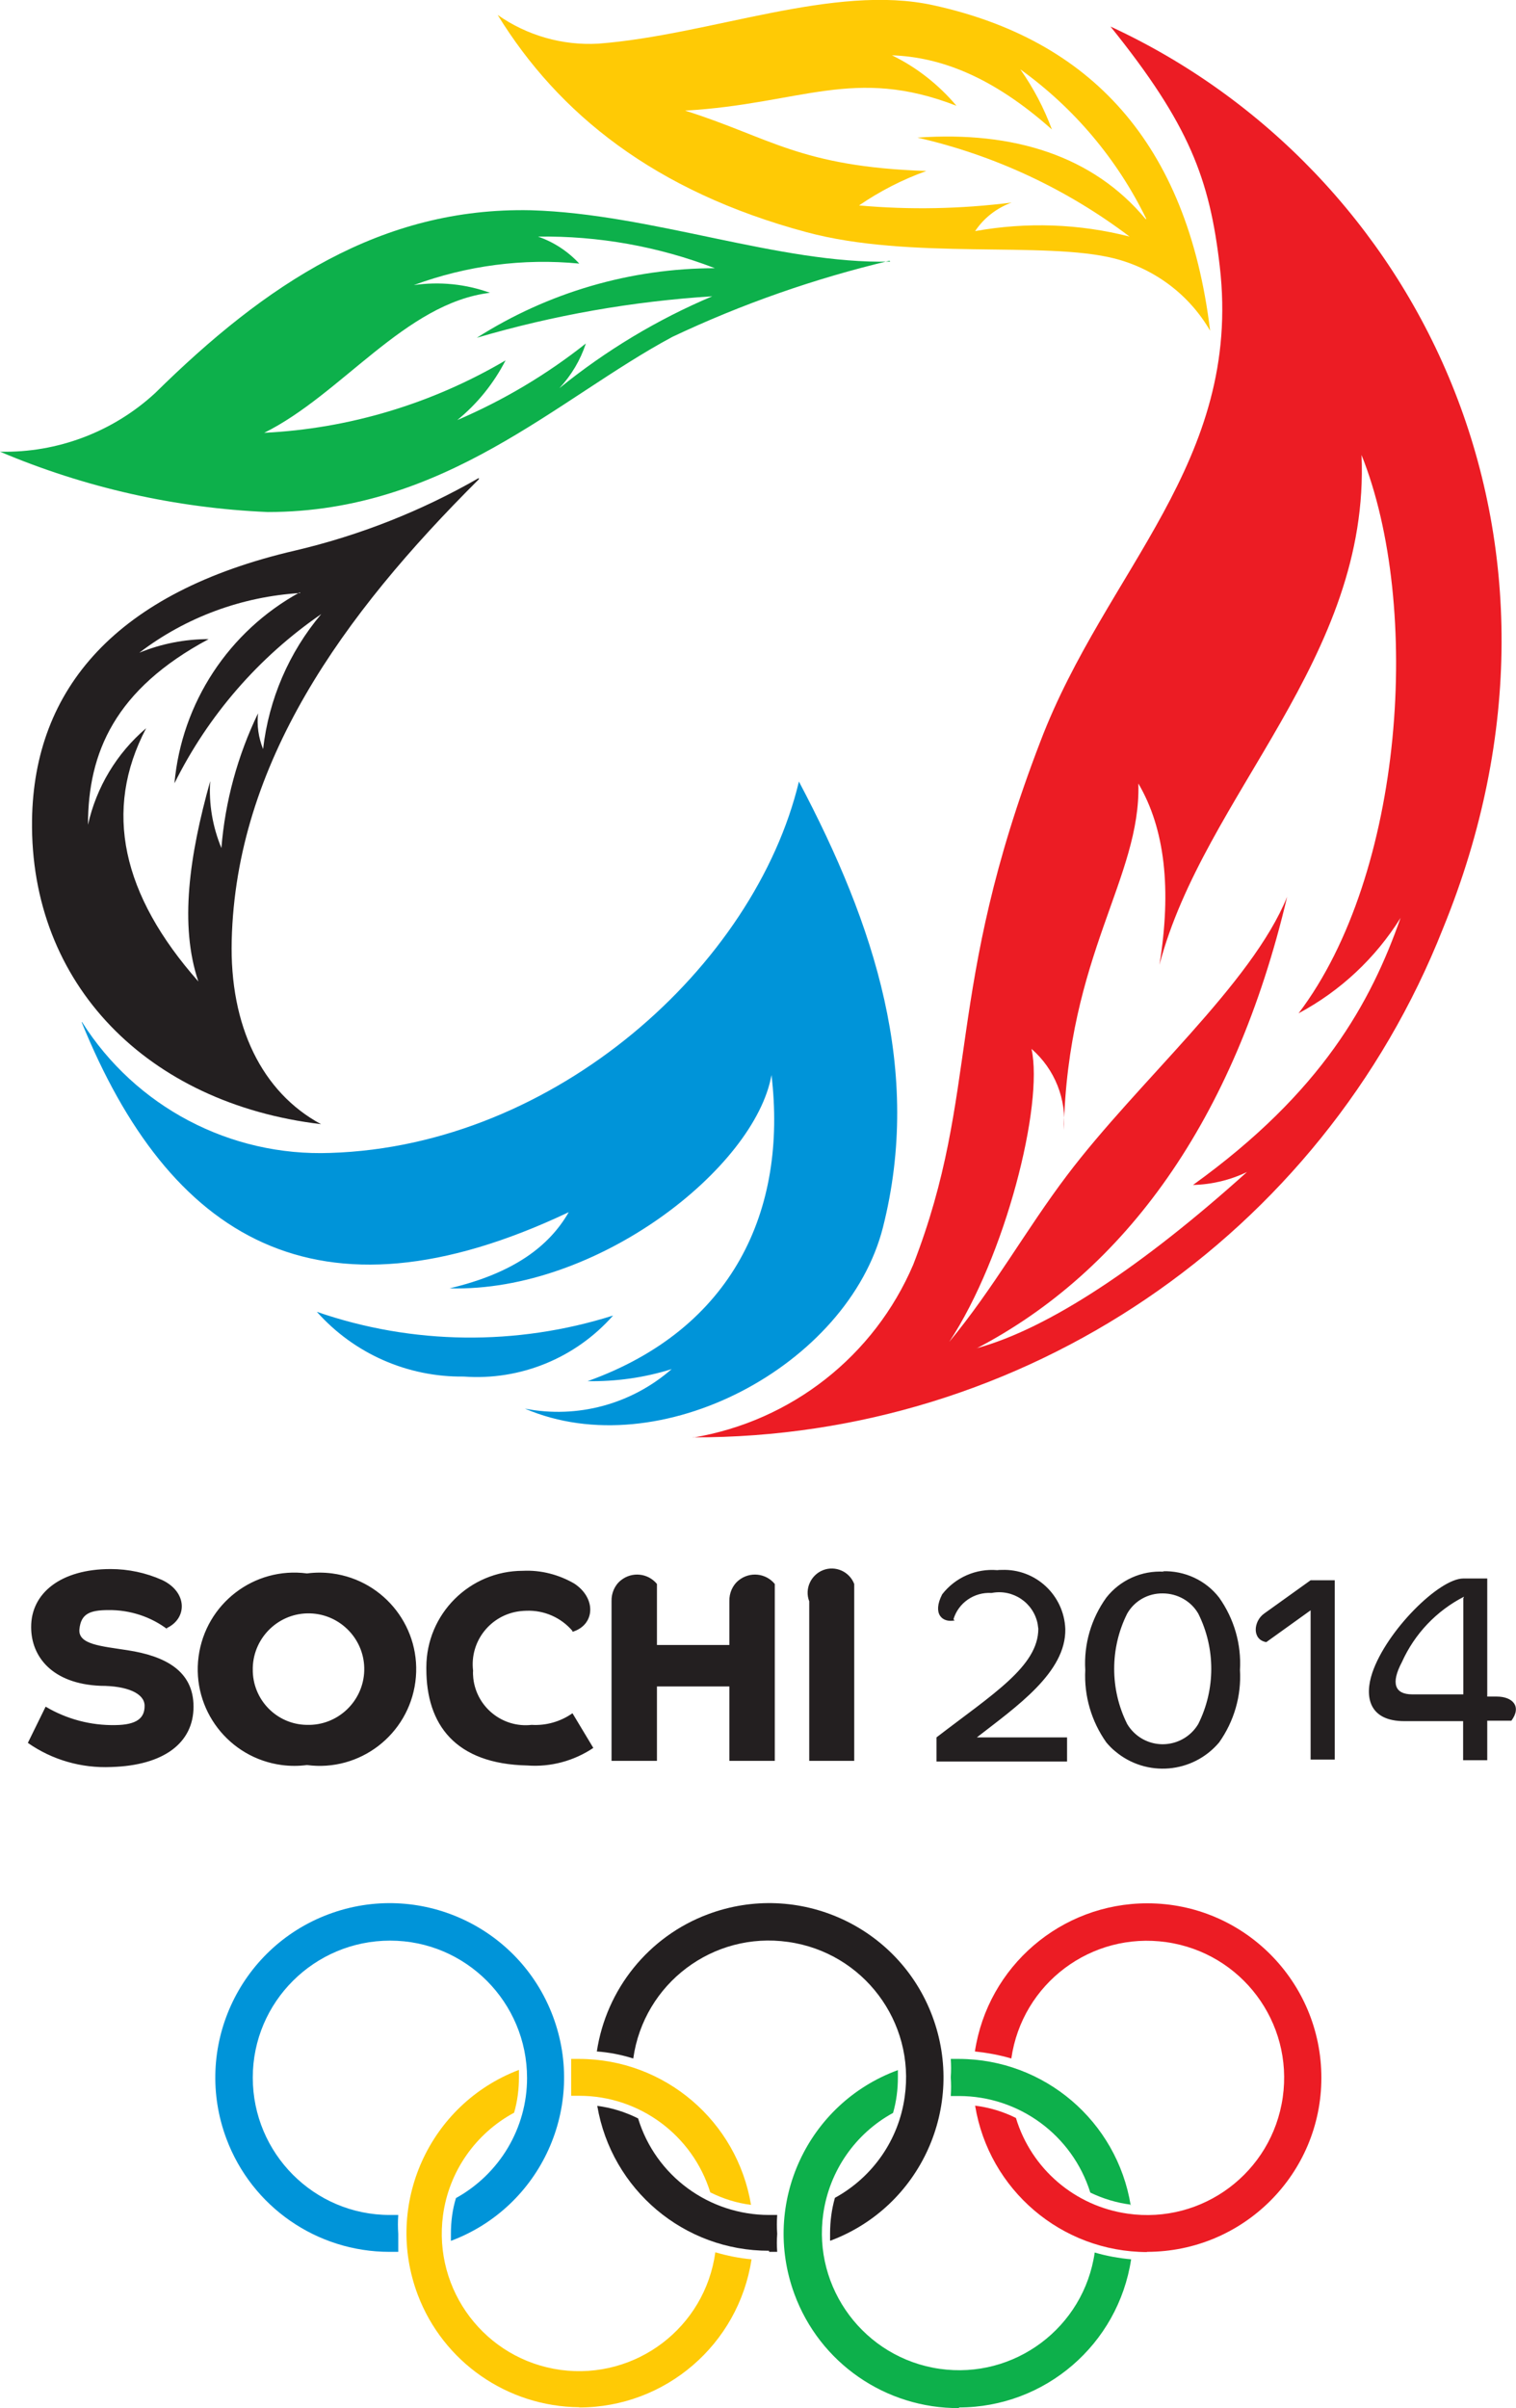 <?xml version="1.0" encoding="UTF-8"?>
<svg id="Layer_1" data-name="Layer 1" xmlns="http://www.w3.org/2000/svg" viewBox="0 0 69.09 109.72">
  <defs>
    <style>
      .cls-1 {
        fill: #0094d9;
      }

      .cls-1, .cls-2, .cls-3, .cls-4, .cls-5 {
        fill-rule: evenodd;
        stroke-width: 0px;
      }

      .cls-2 {
        fill: #0db04b;
      }

      .cls-3 {
        fill: #ffca05;
      }

      .cls-4 {
        fill: #ec1c24;
      }

      .cls-5 {
        fill: #231f20;
      }
    </style>
  </defs>
  <path class="cls-4" d="m31.58,65.49c15.08.04,28.64-9.16,34.18-23.18,7.28-17.79-1.15-34.63-15.15-41.1,3.6,4.47,4.52,6.95,4.98,10.93,1.03,8.93-5.19,13.82-8.17,21.63-4.4,11.43-2.73,15.94-5.8,23.85-1.78,4.17-5.56,7.13-10.03,7.88h0Zm12.93-4.06c3.3-.9,7.6-3.78,12.32-8.03-.77.37-1.61.57-2.46.59,5.89-4.24,8.11-8.33,9.46-12.17-1.14,1.83-2.74,3.33-4.65,4.35,4.82-6.35,5.63-18.55,2.87-25.44.4,9.28-7.17,15.48-9.21,23.23.56-3.45.25-6.2-.96-8.26.12,4.3-3.22,7.79-3.4,15.79.14-1.4-.41-2.78-1.47-3.7.56,2.55-1.19,9.47-3.75,13.35,2.01-2.42,3.5-5.12,5.37-7.59,3.24-4.29,8.41-8.7,10.03-12.69-2.41,10.21-7.41,17.06-14.16,20.58Z"/>
  <path class="cls-3" d="m22.68.68c2.77,4.5,7.15,8.04,14.08,9.9,4.75,1.28,10.87.39,14.04,1.2,1.83.47,3.4,1.65,4.35,3.29-1.04-8.6-5.5-13.27-12.61-14.83-4.54-1-10.17,1.36-15.28,1.75-1.63.09-3.24-.37-4.58-1.31Zm29.56,9.29c-1.32-2.71-3.29-5.05-5.74-6.81.6.85,1.08,1.77,1.44,2.74-2.72-2.42-5.09-3.3-7.29-3.38,1.13.55,2.13,1.34,2.94,2.3-4.68-1.82-7.1-.08-12.37.22,3.85,1.21,5.23,2.56,11,2.75-1.09.39-2.12.92-3.07,1.57,2.32.21,4.65.16,6.95-.13-.68.25-1.26.7-1.66,1.3,2.34-.42,4.74-.34,7.04.25-2.87-2.17-6.16-3.71-9.67-4.51,4.4-.31,8.01.84,10.4,3.71h.03Z"/>
  <path class="cls-2" d="m40.56,11.92c-5.01.12-10.86-2.18-16.36-2.34-6.82-.15-12.1,3.37-17.13,8.33-1.92,1.77-4.46,2.73-7.07,2.67,3.87,1.64,8,2.57,12.2,2.75,8.11,0,13.2-5.17,18.44-7.98,3.17-1.5,6.49-2.66,9.9-3.47l.03.04Zm-7.98.3c-2.57-.99-5.31-1.48-8.06-1.44.72.25,1.36.67,1.88,1.23-2.55-.25-5.13.09-7.54.98,1.17-.17,2.36-.05,3.47.35-3.87.47-6.77,4.64-10.29,6.38,3.88-.19,7.65-1.33,11-3.3-.54,1.05-1.29,1.98-2.2,2.72,2.1-.9,4.07-2.07,5.86-3.49-.25.76-.66,1.45-1.21,2.04,2.12-1.72,4.46-3.13,6.97-4.19-3.63.23-7.23.86-10.73,1.89,3.25-2.07,7.02-3.17,10.87-3.17h-.02Z"/>
  <path class="cls-5" d="m21.83,21.83c-6.25,6.22-11.07,12.97-11.27,21.01-.1,3.91,1.38,6.93,4.07,8.38-7.92-.94-13.27-6.39-13.17-13.85.08-5.99,3.84-10.4,12.01-12.29,2.93-.69,5.74-1.8,8.35-3.3v.04Zm-8.14,5.19c-2.66.16-5.22,1.1-7.34,2.72,1-.41,2.07-.62,3.16-.62-4.28,2.29-5.5,5.18-5.5,8.46.38-1.71,1.31-3.26,2.65-4.4-1.97,3.75-1.1,7.6,2.38,11.54-.87-2.57-.41-5.74.54-9.13-.07,1.04.11,2.08.51,3.05.17-2.13.74-4.21,1.67-6.14-.06.55.02,1.11.23,1.63.26-2.27,1.18-4.41,2.65-6.15-2.85,1.96-5.15,4.61-6.69,7.71.33-3.67,2.48-6.93,5.71-8.7l.03.04Z"/>
  <path class="cls-1" d="m3.72,46.57c3.98,9.8,10.68,14.12,22.2,8.66-.89,1.55-2.51,2.78-5.43,3.47,6.74.19,13.92-5.5,14.67-9.72.73,6.16-1.75,11.57-8.38,13.95,1.3.02,2.59-.16,3.83-.55-1.83,1.6-4.3,2.27-6.69,1.8,6.14,2.64,14.73-1.98,16.32-8.26,1.8-7.12-.36-13.75-3.83-20.31-2.01,8.39-11.09,16.6-21.35,16.92-4.57.17-8.88-2.1-11.32-5.96Zm10.72,13.2c4.36,1.51,9.1,1.56,13.5.17-1.71,1.94-4.23,2.97-6.81,2.78-2.55.03-4.99-1.04-6.69-2.95Z"/>
  <path class="cls-1" d="m17.78,102.6h.37v-.82c-.02-.29-.02-.57,0-.86h-.39c-3.45,0-6.24-2.81-6.24-6.26,0-3.45,2.81-6.24,6.26-6.24,3.45,0,6.24,2.81,6.24,6.26,0,2.28-1.25,4.37-3.24,5.47-.16.52-.23,1.07-.23,1.62v.33c4.11-1.54,6.19-6.12,4.65-10.23-1.54-4.11-6.12-6.19-10.23-4.65-4.11,1.54-6.19,6.12-4.65,10.23,1.16,3.1,4.12,5.15,7.43,5.15h.02Z"/>
  <path class="cls-5" d="m35.05,102.6h.37c-.02-.27-.02-.55,0-.82-.02-.29-.02-.57,0-.86h-.37c-2.74,0-5.17-1.78-5.97-4.4-.58-.29-1.21-.49-1.86-.57.65,3.82,3.96,6.61,7.83,6.6v.06Zm2.8-.51c4.11-1.54,6.18-6.12,4.64-10.23-1.54-4.11-6.12-6.18-10.23-4.64-2.7,1.01-4.63,3.41-5.06,6.25.56.04,1.12.15,1.66.32.48-3.42,3.64-5.8,7.06-5.31,3.42.48,5.8,3.64,5.31,7.06-.27,1.95-1.45,3.65-3.18,4.6-.15.53-.22,1.07-.22,1.62v.33h0Z"/>
  <path class="cls-4" d="m52.27,102.6c4.39,0,7.95-3.55,7.95-7.93,0-4.39-3.55-7.95-7.93-7.95-3.93,0-7.27,2.87-7.86,6.75.56.06,1.12.16,1.66.32.49-3.42,3.65-5.79,7.07-5.3,3.42.49,5.79,3.65,5.3,7.07-.49,3.42-3.65,5.79-7.07,5.3-2.4-.34-4.39-2.04-5.09-4.36-.58-.29-1.21-.48-1.86-.56.63,3.84,3.94,6.66,7.83,6.67Z"/>
  <path class="cls-2" d="m43.7,109.69c3.92,0,7.26-2.87,7.85-6.75-.56-.05-1.12-.15-1.66-.31-.49,3.42-3.66,5.79-7.07,5.3s-5.79-3.66-5.3-7.07c.28-1.95,1.46-3.65,3.18-4.59.15-.52.22-1.06.22-1.61v-.34c-4.12,1.51-6.23,6.07-4.72,10.19,1.15,3.15,4.16,5.23,7.52,5.21l-.02-.03Zm7.83-9.21c-.63-3.84-3.94-6.66-7.83-6.67h-.37c.02.28.02.56,0,.84.02.28.02.56,0,.85h.37c2.74,0,5.17,1.78,5.99,4.4.58.28,1.21.47,1.85.55v.03Z"/>
  <path class="cls-3" d="m26.4,109.69c3.92,0,7.26-2.87,7.85-6.75-.56-.05-1.11-.16-1.65-.32-.47,3.43-3.62,5.82-7.05,5.36-3.43-.47-5.82-3.62-5.36-7.05.27-1.99,1.48-3.72,3.24-4.67.15-.52.22-1.06.22-1.61v-.34c-4.1,1.56-6.16,6.15-4.61,10.25,1.16,3.06,4.08,5.09,7.36,5.12Zm7.83-9.21c-.63-3.84-3.94-6.66-7.83-6.67h-.37v1.68h.37c2.74,0,5.16,1.79,5.97,4.4.58.29,1.21.49,1.86.57h0Z"/>
  <path class="cls-5" d="m36.87,80.23h2.06v-8.06c-.22-.57-.86-.85-1.42-.63s-.85.86-.63,1.42v7.27Zm-9,0h2.07v-3.39h3.3v3.39h2.07v-8.06c-.41-.5-1.14-.57-1.64-.17-.29.23-.44.59-.43.96v1.99h-3.3v-2.78c-.41-.5-1.14-.57-1.64-.17-.29.23-.44.59-.43.96v7.27Zm-1.78-5.88c1.03-.31,1.1-1.53.08-2.2-.71-.41-1.52-.62-2.34-.58-2.43,0-4.4,1.97-4.4,4.4,0,.02,0,.05,0,.07,0,2.53,1.31,4.33,4.6,4.4,1.07.08,2.13-.21,3.01-.8l-.95-1.58c-.54.38-1.2.57-1.86.53-1.32.15-2.51-.8-2.66-2.12-.01-.12-.02-.23-.01-.35-.16-1.34.8-2.55,2.14-2.71.1-.01.2-.02.29-.02.81-.03,1.58.31,2.1.92v.05Zm-12.1,6.07c2.41.32,4.62-1.38,4.94-3.79.32-2.41-1.38-4.62-3.79-4.94-.38-.05-.77-.05-1.15,0-2.41-.32-4.62,1.38-4.94,3.79s1.38,4.62,3.79,4.94c.38.05.77.05,1.15,0Zm0-1.83c1.4.04,2.57-1.07,2.61-2.47.04-1.4-1.07-2.57-2.47-2.61-1.4-.04-2.57,1.07-2.61,2.47,0,.02,0,.04,0,.07-.02,1.38,1.08,2.52,2.46,2.54,0,0,0,0,0,0h0Zm-6.41-4.4c.97-.44.97-1.65-.19-2.2-.74-.33-1.54-.5-2.35-.5-2.27,0-3.63,1.1-3.62,2.65,0,1.34.96,2.58,3.16,2.67,1.21,0,2,.34,2.01.9s-.34.88-1.34.89c-1.11.02-2.21-.27-3.17-.84l-.81,1.65c1.11.78,2.45,1.16,3.8,1.1,2.4-.07,3.75-1.1,3.75-2.75s-1.32-2.31-3-2.57c-1.22-.19-2.27-.26-2.2-.96s.47-.87,1.33-.87c.97-.01,1.93.3,2.7.89l-.07-.07Zm35.87-.4c.22-.76.95-1.26,1.74-1.21.97-.19,1.91.44,2.1,1.41.01.07.02.15.03.22,0,1.71-2.08,2.98-4.64,4.95v1.1h5.95v-1.1h-4.11c1.8-1.4,4.07-2.96,4.03-4.94-.06-1.54-1.35-2.75-2.9-2.69-.07,0-.14,0-.2.01-.97-.08-1.91.33-2.51,1.1-.46.89,0,1.31.57,1.19l-.06-.05Zm9.54-2.2c1-.03,1.96.41,2.57,1.2.68.96,1.02,2.12.95,3.3.07,1.18-.27,2.34-.95,3.3-1.2,1.42-3.32,1.6-4.74.4-.15-.12-.28-.26-.4-.4-.68-.96-1.02-2.12-.96-3.3-.07-1.18.27-2.34.96-3.3.63-.8,1.61-1.24,2.63-1.18l-.06-.02Zm0,1.01c.67,0,1.29.35,1.62.92.79,1.58.79,3.45,0,5.03-.53.89-1.68,1.19-2.58.66-.27-.16-.5-.39-.66-.66-.79-1.58-.79-3.45,0-5.03.33-.58.95-.93,1.62-.92h0Zm7.84,7.57h-1.1v-6.8l-2.02,1.45c-.66-.11-.59-.95-.1-1.3l2.12-1.52h1.1v8.25-.08Zm6.96-8.25h-1.1c-1.1,0-3.5,2.38-4.15,4.3-.37,1.1-.14,2.2,1.46,2.2h2.68v1.78h1.1v-1.8h1.1c.48-.65.06-1.1-.67-1.1h-.43v-5.38Zm-1.1.88v4.4h-2.33c-.8,0-.98-.51-.47-1.47.58-1.29,1.58-2.34,2.83-2.98l-.02.06Z"/>
</svg>